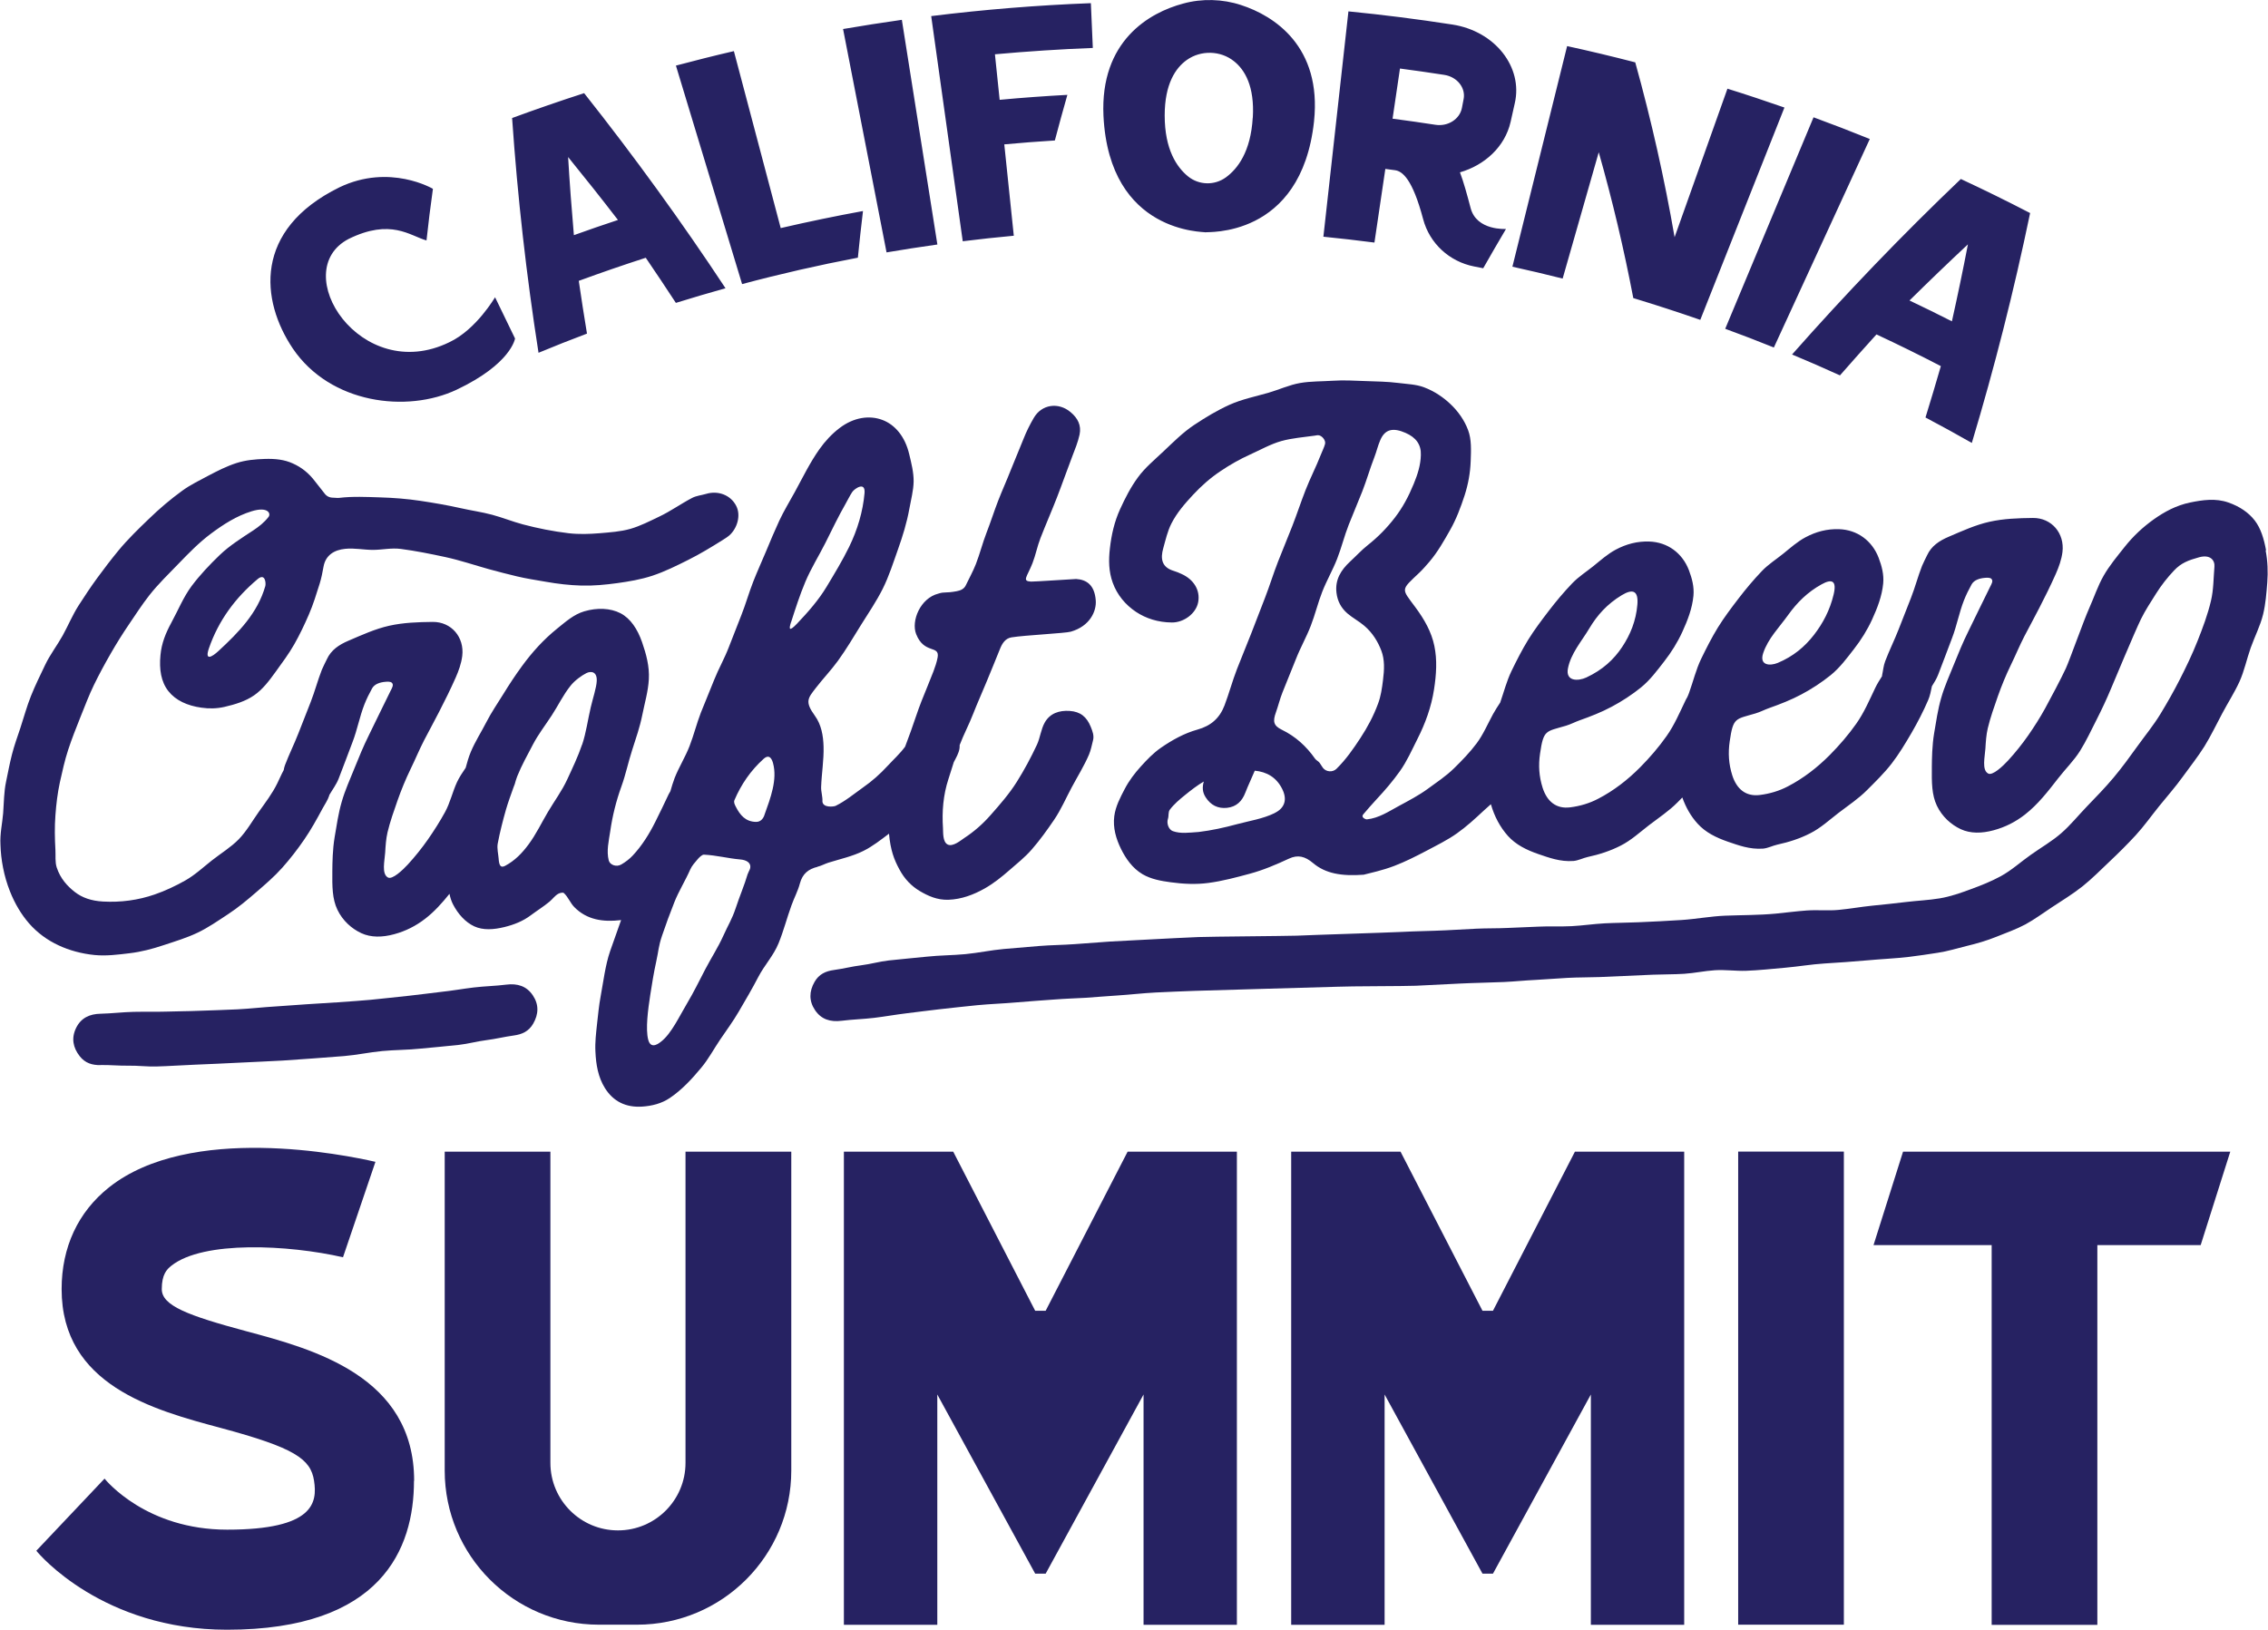<?xml version="1.0" encoding="UTF-8"?>
<svg xmlns="http://www.w3.org/2000/svg" viewBox="0 0 278.97 200.49">
  <g id="a"></g>
  <g id="b">
    <g id="c">
      <g>
        <g>
          <path d="M100.54,106.63c.47-.11,.89-.35,1.35-.5,1.47-.46,2.97-.78,4.31-1.45,1.13-.56,2.14-1.36,3.15-2.12,.18,2.03,.63,3.2,1.27,4.38,.65,1.22,1.49,2.06,2.5,2.67,1.02,.6,2.15,1.13,3.55,1.08,1.59-.06,3.07-.61,4.45-1.39,1.11-.63,2.09-1.42,3.03-2.24,.94-.82,1.94-1.61,2.77-2.57,1-1.15,1.89-2.39,2.74-3.64,.85-1.25,1.45-2.66,2.17-4,.71-1.33,1.52-2.62,2.12-4.02,.23-.55,.34-1.15,.49-1.73,.16-.59-.05-1.13-.28-1.7-.5-1.22-1.27-1.85-2.58-1.94-1.31-.09-2.43,.3-3.07,1.42-.47,.83-.56,1.86-.96,2.73-.74,1.58-1.57,3.13-2.49,4.59-.92,1.46-2.07,2.78-3.23,4.09-.95,1.08-2.02,2.02-3.23,2.81-.39,.26-1.4,1.12-2.04,.79-.63-.32-.54-1.54-.57-2-.14-2.06,.03-4.08,.66-6.02,.22-.7,.45-1.41,.67-2.11,.28-.54,.61-1.09,.7-1.68,.02-.14,.02-.28,.02-.42,.49-1.3,1.16-2.54,1.66-3.84,.52-1.34,1.12-2.64,1.66-3.97s1.1-2.65,1.63-3.99c.28-.71,.67-1.33,1.43-1.45,1.65-.27,6.61-.5,7.29-.7,2.35-.67,3.18-2.52,3.07-3.86-.15-1.9-1.14-2.54-2.41-2.62-.5,.02-5.28,.34-5.56,.32-1.14-.07-.48-.56,.19-2.27,.39-1,.59-2.08,.98-3.08,.65-1.67,1.37-3.31,2.02-4.98,.65-1.67,1.24-3.37,1.88-5.04,.34-.89,.71-1.78,.91-2.71,.24-1.14-.22-2.03-1.11-2.77-1.48-1.25-3.55-.97-4.52,.71-.48,.82-.91,1.68-1.26,2.57-.5,1.28-1.06,2.54-1.56,3.82-.5,1.28-1.07,2.53-1.57,3.82s-.91,2.6-1.41,3.88c-.5,1.28-.83,2.63-1.33,3.91-.35,.89-.82,1.73-1.23,2.59-.21,.45-.63,.64-1.11,.73-1.41,.27-1.48,.04-2.27,.3-2.21,.55-3.37,3.35-2.73,4.98,.99,2.52,2.92,1.3,2.64,2.87-.1,.58-.31,1.16-.51,1.71-.47,1.23-.99,2.44-1.47,3.66-.48,1.22-.87,2.48-1.32,3.72-.23,.63-.47,1.26-.7,1.89-.64,.87-1.45,1.6-2.16,2.37-.92,1-1.9,1.87-3.02,2.65-1.09,.77-2.14,1.66-3.37,2.26-.21,.1-1.56,.27-1.62-.54,.04-.59-.18-1.19-.16-1.78,.06-1.67,.35-3.33,.3-5-.04-1.32-.27-2.67-1.07-3.77-1.27-1.75-.85-2.16,.13-3.43,.88-1.14,1.88-2.18,2.72-3.34,1.02-1.41,1.9-2.9,2.81-4.37,.92-1.47,1.9-2.91,2.68-4.46,.78-1.56,1.3-3.22,1.88-4.85,.58-1.63,1.09-3.28,1.4-4.99,.2-1.13,.51-2.25,.53-3.38,.01-1.13-.28-2.25-.55-3.38-.51-2.14-1.74-3.61-3.3-4.19-1.57-.59-3.5-.34-5.26,1-.94,.71-1.79,1.63-2.47,2.59-1.17,1.65-2.06,3.49-3.03,5.27-.65,1.19-1.36,2.34-1.93,3.57-.57,1.23-1.09,2.48-1.61,3.73-.52,1.25-1.09,2.48-1.58,3.74-.53,1.35-.92,2.75-1.45,4.09-.53,1.35-1.05,2.69-1.58,4.04-.52,1.35-1.25,2.62-1.78,3.96-.53,1.35-1.1,2.68-1.63,4.02-.52,1.35-.87,2.77-1.39,4.11-.52,1.35-1.31,2.59-1.84,3.94-.2,.53-.36,1.07-.52,1.62-.07,.13-.15,.25-.21,.37-.54,1.13-1.07,2.27-1.64,3.39-.75,1.5-1.63,2.92-2.78,4.15-.4,.43-.88,.79-1.39,1.09-.63,.38-1.42,.05-1.56-.48-.3-1.18,0-2.39,.18-3.58,.27-1.9,.73-3.74,1.38-5.54,.53-1.46,.84-2.99,1.32-4.47,.46-1.43,.95-2.83,1.24-4.29,.29-1.46,.73-2.92,.81-4.42,.09-1.57-.32-3.09-.84-4.58-.55-1.57-1.4-2.89-2.65-3.54-1.25-.64-2.87-.7-4.46-.23-1.28,.38-2.27,1.27-3.3,2.1-1.69,1.36-3.1,2.92-4.37,4.66-.81,1.11-1.55,2.23-2.26,3.39-.72,1.16-1.49,2.28-2.11,3.49-.62,1.21-1.37,2.37-1.9,3.63-.27,.64-.46,1.31-.64,1.98-.39,.57-.78,1.15-1.07,1.77-.55,1.2-.84,2.53-1.47,3.68-.63,1.15-1.35,2.28-2.1,3.36-.75,1.07-1.58,2.11-2.48,3.09-.62,.67-1.9,1.89-2.44,1.59-.81-.44-.4-2.08-.34-3.07,.05-.83,.1-1.68,.29-2.49,.32-1.34,.79-2.65,1.24-3.94,.46-1.3,.98-2.57,1.58-3.81,.58-1.18,1.08-2.41,1.68-3.57,.61-1.17,1.24-2.32,1.84-3.49,.71-1.38,1.4-2.77,2.03-4.19,.38-.86,.7-1.75,.82-2.69,.28-2.31-1.34-4.21-3.63-4.19-1.82,.02-3.6,.08-5.35,.47-1.74,.39-3.37,1.14-5.03,1.85-1.13,.48-2.12,1.13-2.64,2.27-.2,.43-.44,.86-.62,1.3-.51,1.3-.86,2.66-1.37,3.96s-1.02,2.6-1.53,3.9c-.51,1.3-1.13,2.55-1.63,3.86-.08,.2-.12,.41-.16,.62-.29,.52-.52,1.09-.79,1.63-.62,1.27-1.47,2.37-2.27,3.5-.81,1.14-1.5,2.38-2.47,3.38-.97,.99-2.18,1.72-3.29,2.59-1.09,.86-2.1,1.81-3.29,2.48-1.19,.67-2.45,1.27-3.76,1.72-2.05,.71-4.18,.99-6.36,.87-1.43-.08-2.56-.47-3.47-1.18-.91-.71-1.77-1.64-2.22-3.01-.22-.68-.12-1.45-.16-2.15-.08-1.43-.11-2.85,0-4.27,.1-1.38,.26-2.72,.55-4.07,.3-1.34,.59-2.68,1.02-3.99,.45-1.37,.98-2.7,1.51-4.03,.54-1.33,1.04-2.68,1.67-3.97,.63-1.29,1.31-2.55,2.03-3.8,.71-1.24,1.47-2.46,2.28-3.65,.8-1.18,1.58-2.39,2.47-3.53,1.11-1.42,2.41-2.66,3.65-3.95,1.24-1.28,2.49-2.57,3.94-3.65,1.54-1.15,3.16-2.19,5.01-2.76,2.01-.62,2.41,.28,2.08,.7-.54,.69-1.17,1.18-1.86,1.64-1.46,.96-2.92,1.87-4.14,3.04-1.24,1.19-2.43,2.45-3.46,3.82-1.01,1.36-1.66,2.98-2.49,4.5-.69,1.27-1.21,2.54-1.34,4-.17,1.74,.07,3.28,.97,4.42,.9,1.15,2.34,1.8,4.06,2.04,.96,.14,1.88,.12,2.82-.09,1.34-.31,2.62-.7,3.67-1.43,1.06-.73,1.86-1.8,2.66-2.91,.8-1.11,1.61-2.19,2.28-3.37,.67-1.18,1.25-2.4,1.79-3.65,.54-1.24,.93-2.53,1.34-3.83,.21-.68,.34-1.38,.47-2.08,.26-1.42,1.34-2.05,2.66-2.18,1.13-.12,2.28,.13,3.41,.13,1.13,0,2.28-.27,3.42-.12,1.84,.24,3.67,.61,5.48,1,1.81,.39,3.57,.99,5.36,1.49,1.15,.32,2.31,.61,3.47,.89,1.16,.28,2.35,.45,3.53,.66,1.47,.26,2.93,.43,4.39,.47,1.48,.04,2.93-.1,4.4-.3,1.44-.2,2.89-.44,4.32-.91,1.54-.51,2.98-1.23,4.42-1.95,1.44-.72,2.81-1.55,4.18-2.41,.3-.19,.6-.37,.87-.6,.98-.87,1.45-2.46,.85-3.63-.7-1.38-2.28-1.91-3.7-1.48-.57,.17-1.2,.22-1.73,.5-1.38,.72-2.65,1.64-4.05,2.3-1.17,.56-2.32,1.15-3.53,1.5-1.23,.35-2.52,.43-3.79,.54-1.25,.1-2.52,.15-3.82,0-1.91-.23-3.78-.6-5.63-1.09-1.27-.34-2.5-.84-3.77-1.18-1.27-.34-2.58-.52-3.86-.81-1.64-.37-3.29-.65-4.94-.9-1.66-.25-3.32-.38-4.99-.43-1.66-.05-3.34-.14-5.02,.06-.24,.03-.47-.02-.71-.02-.51,0-.86-.18-1.15-.59-.35-.48-.76-.93-1.11-1.41-.78-1.04-1.68-1.74-2.73-2.21-1.04-.48-2.17-.6-3.45-.56-1.2,.04-2.35,.14-3.5,.51-1.21,.39-2.3,.95-3.41,1.53-1.1,.59-2.23,1.13-3.25,1.87-1.46,1.06-2.82,2.22-4.11,3.47-1.29,1.24-2.58,2.49-3.73,3.88-.89,1.08-1.74,2.19-2.56,3.31-.83,1.13-1.6,2.29-2.35,3.46-.75,1.18-1.29,2.48-1.96,3.7-.68,1.22-1.55,2.34-2.15,3.6-.6,1.26-1.22,2.51-1.74,3.81-.52,1.29-.88,2.65-1.32,3.98-.36,1.07-.75,2.15-1.03,3.25-.28,1.1-.49,2.22-.72,3.33-.27,1.26-.26,2.56-.36,3.88-.1,1.25-.41,2.53-.33,3.89,.05,1.78,.41,3.83,1.17,5.73,.6,1.52,1.4,2.85,2.34,3.93,1.01,1.16,2.27,2.08,3.66,2.72,1.29,.6,2.79,1.02,4.41,1.18,1.45,.14,2.89-.05,4.31-.22,1.42-.17,2.8-.53,4.17-.99,1.43-.47,2.84-.9,4.15-1.52,1.35-.64,2.56-1.49,3.78-2.29,1.24-.81,2.36-1.75,3.47-2.71,1.11-.96,2.22-1.91,3.21-3.02,.97-1.09,1.87-2.25,2.71-3.48,.82-1.19,1.53-2.48,2.24-3.8,.28-.52,.64-1.02,.82-1.59,0-.02,0-.03,0-.05,.39-.67,.87-1.3,1.15-2.01,.59-1.5,1.14-3.02,1.72-4.53,.58-1.5,.87-3.13,1.46-4.63,.26-.66,.59-1.33,.94-1.96,.31-.56,1.02-.76,1.64-.81,.22-.02,.59-.04,.76,.09,.33,.26,.03,.7-.12,1.01-.91,1.82-1.78,3.66-2.68,5.48-.66,1.33-1.22,2.69-1.77,4.06-.55,1.37-1.17,2.72-1.57,4.14-.41,1.41-.62,2.88-.87,4.35-.25,1.53-.27,3.08-.28,4.13-.02,1.95-.01,3.44,.62,4.77,.65,1.36,1.76,2.34,2.94,2.89,1.19,.55,2.59,.53,4.05,.13,1.41-.38,2.67-1.02,3.82-1.91,1.14-.88,2.08-1.94,2.98-3.06,.09,.45,.22,.88,.43,1.29,.62,1.2,1.52,2.2,2.61,2.71,1.1,.51,2.41,.41,3.72,.09,1.18-.29,2.27-.72,3.23-1.44,.76-.57,1.59-1.08,2.32-1.69,.36-.3,.64-.71,1.05-.95,.16-.1,.58-.22,.71-.1,.53,.48,.79,1.23,1.29,1.73,1.54,1.57,3.55,1.85,5.68,1.6,.03,0,.05,0,.07-.01-.46,1.27-.91,2.55-1.35,3.82-.59,1.7-.84,3.81-1.17,5.58-.21,1.12-.31,2.25-.44,3.38-.12,1.13-.26,2.26-.2,3.4,.07,1.57,.32,3.13,1.17,4.49,1.04,1.66,2.58,2.4,4.56,2.28,1.23-.08,2.41-.38,3.42-1.06,1.5-1.01,2.74-2.36,3.89-3.75,.88-1.06,1.53-2.29,2.3-3.43,.77-1.14,1.59-2.24,2.28-3.43,.83-1.42,1.67-2.84,2.42-4.29,.76-1.46,1.87-2.61,2.49-4.14,.62-1.52,1.03-3.13,1.59-4.67,.32-.9,.79-1.76,1.03-2.68,.32-1.2,1.05-1.78,2.18-2.05ZM32.63,72.11c-.95,3.31-3.26,5.67-5.76,7.98-.81,.75-1.72,1.25-1.17-.34,1.18-3.41,3.23-6.19,5.99-8.51,.95-.79,1.04,.54,.94,.87Zm38.97,19.48c-.5,1.48-1.18,2.89-1.83,4.3-.65,1.41-1.59,2.67-2.38,4.01-.79,1.33-1.45,2.74-2.39,4-.78,1.05-1.66,1.97-2.86,2.61-.55,.29-.75,0-.81-.92-.03-.45-.22-1.23-.11-1.81,.27-1.42,.63-2.83,1.02-4.2,.27-.93,.61-1.83,.93-2.74,.12-.26,.19-.51,.26-.78,.07-.19,.12-.39,.2-.58,.53-1.33,1.25-2.6,1.91-3.87,.66-1.27,1.55-2.41,2.33-3.61,.78-1.19,1.4-2.51,2.31-3.64,.51-.65,1.38-1.27,1.94-1.55,.56-.28,1.34-.22,1.28,.97-.04,.83-.47,2.09-.74,3.25-.36,1.53-.56,3.09-1.05,4.56Zm20.38,15.89c-.41,1.41-1.02,2.81-1.48,4.22-.47,1.41-.91,2.04-1.54,3.44-.63,1.4-1.51,2.76-2.23,4.14-.72,1.38-1.39,2.77-2.21,4.14-.95,1.59-1.93,3.72-3.18,4.7-.17,.13-1.27,1.11-1.61-.22-.34-1.31-.03-3.67,.26-5.54,.21-1.36,.43-2.72,.73-4.08,.3-1.36,.26-1.83,.72-3.19,.46-1.36,.96-2.72,1.5-4.08,.53-1.35,1.37-2.69,1.96-4.04,.2-.46,.58-.88,.94-1.3,.16-.18,.51-.54,.74-.53,1.54,.07,2.95,.46,4.47,.59,.76,.06,1.35,.41,1.23,1.05-.05,.24-.22,.47-.29,.71Zm2.04-7.19c-.16,.46-.5,.84-1.05,.82-1.26-.03-1.94-.82-2.48-1.9-.13-.26-.26-.52-.15-.78,.84-1.96,2-3.64,3.58-5.07,.78-.7,1.07,.16,1.17,.54,.54,2.01-.3,4.24-1.07,6.38Zm3.29-23.76c.53-1.65,1.06-3.31,1.74-4.93,.69-1.65,1.68-3.23,2.47-4.8,.83-1.66,1.6-3.27,2.47-4.79,.29-.5,.52-1.01,.85-1.5,.26-.38,1.63-1.35,1.5,.16-.2,2.24-.85,4.47-1.91,6.64-.81,1.65-1.79,3.27-2.76,4.88-.97,1.61-2.25,3.08-3.65,4.55-.99,1.03-.99,.64-.72-.21Z" style="fill:#262262;"></path>
          <path d="M278.73,67.69c-.26-1.39-.63-2.67-1.39-3.66-.76-.98-1.86-1.73-3.24-2.21-1.55-.55-3.17-.32-4.72,0-1.71,.36-3.13,1.13-4.46,2.07-1.33,.95-2.53,2.06-3.59,3.4-.91,1.15-1.86,2.28-2.58,3.54-.72,1.26-1.18,2.67-1.78,4.01-.67,1.5-2.41,6.39-2.86,7.37-.55,1.2-1.91,3.76-2.54,4.91-.63,1.15-1.35,2.28-2.1,3.36-.75,1.07-1.58,2.11-2.48,3.09-.62,.67-1.9,1.89-2.44,1.59-.81-.44-.4-2.08-.34-3.07,.05-.83,.1-1.68,.29-2.49,.32-1.34,.79-2.65,1.24-3.94,.46-1.3,.98-2.57,1.58-3.81,.58-1.18,1.08-2.41,1.68-3.57,.61-1.17,1.24-2.32,1.84-3.49,.71-1.38,1.4-2.77,2.03-4.19,.38-.86,.7-1.75,.82-2.69,.28-2.31-1.34-4.21-3.63-4.19-1.82,.02-3.6,.08-5.35,.47-1.74,.39-3.37,1.14-5.03,1.85-1.13,.48-2.12,1.13-2.64,2.27-.2,.43-.44,.86-.62,1.3-.51,1.3-.86,2.66-1.37,3.96-.51,1.3-1.02,2.6-1.53,3.9-.51,1.3-1.13,2.55-1.63,3.86-.22,.56-.26,1.18-.39,1.76,0,.03,0,.06,0,.09-.3,.47-.59,.93-.83,1.43-.73,1.52-1.39,3.08-2.35,4.43-.96,1.36-2.06,2.64-3.25,3.84-1.52,1.53-3.24,2.87-5.17,3.87-1.07,.56-2.23,.9-3.43,1.05-1.73,.22-2.85-.73-3.39-2.4-.45-1.41-.53-2.76-.32-4.2,.43-2.99,.71-2.7,3.19-3.44,.57-.17,1.11-.46,1.68-.66,1.36-.48,2.71-1.01,3.96-1.68,1.26-.67,2.47-1.46,3.6-2.37,1.13-.92,1.98-2.08,2.86-3.21,.87-1.12,1.62-2.31,2.23-3.64,.65-1.42,1.21-2.87,1.36-4.43,.1-1.09-.17-2.12-.56-3.15-.81-2.11-2.63-3.45-4.88-3.52-1.47-.05-2.83,.31-4.12,1-1.01,.54-1.85,1.3-2.73,2.01-.88,.71-1.85,1.32-2.64,2.15-1.02,1.07-1.96,2.19-2.85,3.35-.89,1.16-1.78,2.34-2.55,3.58-.76,1.24-1.43,2.56-2.07,3.88-.63,1.31-.97,2.75-1.47,4.14-.07,.2-.15,.39-.24,.58-.06,.11-.14,.22-.19,.34-.73,1.52-1.39,3.08-2.35,4.43-.96,1.36-2.06,2.64-3.25,3.84-1.52,1.53-3.24,2.87-5.17,3.87-1.07,.56-2.23,.9-3.43,1.05-1.73,.22-2.85-.73-3.39-2.4-.45-1.41-.53-2.76-.32-4.2,.43-2.99,.71-2.7,3.19-3.44,.57-.17,1.11-.46,1.67-.66,1.36-.48,2.71-1.01,3.96-1.68,1.26-.67,2.47-1.46,3.6-2.37,1.13-.92,1.98-2.08,2.86-3.21,.87-1.12,1.62-2.31,2.23-3.64,.65-1.42,1.21-2.87,1.36-4.43,.1-1.09-.17-2.12-.56-3.15-.81-2.11-2.63-3.45-4.88-3.52-1.47-.05-2.83,.31-4.12,1-1.01,.54-1.85,1.3-2.73,2.01-.88,.71-1.85,1.32-2.64,2.15-1.02,1.07-1.96,2.19-2.85,3.35-.89,1.16-1.78,2.34-2.55,3.58-.76,1.24-1.43,2.56-2.07,3.88-.58,1.22-.92,2.54-1.37,3.84-.31,.47-.61,.93-.88,1.42-.67,1.23-1.21,2.52-2.02,3.6-.83,1.11-1.8,2.11-2.78,3.07-.98,.96-2.13,1.72-3.25,2.54-1.1,.8-2.31,1.43-3.53,2.09-1.26,.68-2.47,1.5-3.93,1.65-.17,.02-.77-.25-.46-.61,.54-.63,1.08-1.26,1.65-1.87,1.03-1.1,2.01-2.25,2.87-3.46,.86-1.21,1.47-2.6,2.15-3.95,.98-1.93,1.71-3.95,2.04-6.09,.29-1.85,.4-3.65,.04-5.36-.35-1.71-1.22-3.26-2.36-4.79-1.72-2.32-1.79-2.03,.53-4.23,.43-.41,.83-.88,1.22-1.33,1.02-1.2,1.79-2.57,2.55-3.91,.76-1.34,1.3-2.78,1.79-4.28,.44-1.38,.69-2.76,.74-4.2,.05-1.36,.11-2.67-.32-3.81-.45-1.21-1.23-2.31-2.16-3.19-.88-.84-1.98-1.59-3.25-2.07-.99-.38-2.13-.4-3.19-.54-1.34-.17-2.68-.18-4.02-.23-1.35-.05-2.68-.13-4.02-.04-1.34,.09-2.7,.05-4.03,.28-1.32,.23-2.56,.81-3.86,1.19-1.63,.47-3.28,.8-4.8,1.48-1.53,.69-2.97,1.56-4.37,2.49-1.38,.92-2.55,2.1-3.79,3.27-1.1,1.04-2.26,1.99-3.13,3.19-.88,1.2-1.56,2.53-2.19,3.91-.7,1.54-1.06,3.13-1.25,4.81-.17,1.45-.15,2.85,.35,4.23,.54,1.49,1.56,2.72,2.87,3.59,1.21,.8,2.7,1.29,4.41,1.3,1.48,.01,2.97-1.11,3.23-2.5,.28-1.51-.59-2.81-2.03-3.46-.32-.15-.65-.29-.99-.39-1.52-.46-1.62-1.56-1.28-2.77,.29-1.03,.52-2.09,1-3.04,.69-1.36,1.67-2.47,2.68-3.56,1.01-1.08,2.11-2.06,3.37-2.9,1.17-.79,2.37-1.47,3.63-2.04,1.27-.57,2.51-1.28,3.85-1.66,1.33-.37,2.75-.47,4.14-.67,.12-.02,.24-.05,.36-.05,.46-.01,1.01,.63,.87,1.1-.13,.46-.36,.9-.53,1.34-.57,1.46-1.3,2.87-1.87,4.33-.57,1.46-1.06,2.96-1.63,4.42-.57,1.46-1.18,2.91-1.75,4.37-.57,1.46-1.03,2.97-1.6,4.44-.57,1.46-1.13,2.93-1.7,4.4-.57,1.46-1.18,2.91-1.75,4.38-.57,1.47-.97,2.99-1.53,4.46-.61,1.59-1.68,2.52-3.34,2.98-1.61,.45-3.09,1.27-4.48,2.23-.95,.66-1.73,1.48-2.48,2.31-.75,.83-1.43,1.72-1.97,2.75-.56,1.07-1.13,2.15-1.29,3.35-.19,1.44,.23,2.82,.82,4.02,.59,1.2,1.41,2.39,2.66,3.13,1.05,.61,2.26,.83,3.46,.99,1.55,.21,3.1,.29,4.65,.08,1.73-.23,3.4-.68,5.07-1.13,1.67-.45,3.24-1.12,4.83-1.86,1.1-.51,1.98-.28,2.95,.54,1.54,1.3,3.5,1.64,6.23,1.44,.78-.2,2.32-.53,3.76-1.08,1.39-.53,2.68-1.19,3.94-1.85,1.3-.69,2.61-1.33,3.78-2.16,1.19-.84,2.26-1.83,3.32-2.82,.28-.26,.56-.51,.85-.76,0,.02,.01,.03,.02,.05,.41,1.43,1.11,2.77,2.09,3.86,.96,1.06,2.25,1.71,3.73,2.22,1.27,.43,2.67,.97,4.32,.85,.59-.05,1.17-.36,1.75-.49,1.43-.31,2.8-.75,4.06-1.4,1.27-.64,2.34-1.63,3.48-2.51,1.2-.92,2.45-1.74,3.49-2.79,.2-.2,.41-.41,.61-.62,.42,1.19,1.04,2.3,1.88,3.22,.96,1.06,2.25,1.71,3.73,2.22,1.27,.43,2.67,.97,4.32,.85,.59-.05,1.17-.36,1.75-.49,1.43-.31,2.8-.75,4.06-1.4,1.27-.64,2.34-1.63,3.48-2.51,1.2-.92,2.45-1.74,3.49-2.79,1.06-1.06,2.14-2.11,3.05-3.29,.91-1.18,1.68-2.47,2.44-3.77,.74-1.28,1.43-2.61,2.03-4,.24-.54,.35-1.15,.47-1.73h0c.29-.46,.57-.91,.76-1.4,.59-1.5,1.14-3.02,1.72-4.53,.58-1.5,.87-3.13,1.46-4.63,.26-.66,.59-1.33,.94-1.96,.31-.56,1.02-.76,1.64-.81,.22-.02,.59-.04,.76,.09,.33,.26,.03,.7-.12,1.01-.91,1.82-1.78,3.66-2.68,5.48-.66,1.33-1.22,2.69-1.77,4.06-.55,1.37-1.17,2.72-1.57,4.14-.41,1.41-.62,2.88-.87,4.35-.25,1.53-.27,3.08-.28,4.13-.02,1.95-.01,3.44,.62,4.77,.65,1.36,1.76,2.34,2.94,2.89,1.19,.55,2.59,.53,4.05,.13,1.41-.38,2.67-1.02,3.82-1.91,1.62-1.26,2.85-2.86,4.11-4.48,.88-1.14,1.93-2.16,2.69-3.37,.76-1.22,1.37-2.53,2.02-3.81,.65-1.28,1.26-2.58,1.81-3.9,.22-.52,2.93-7.02,3.67-8.52,.52-1.06,1.23-2.13,1.85-3.12,.62-.99,1.39-1.98,2.21-2.84,.89-.95,1.79-1.27,3.08-1.63,1.37-.38,1.96,.36,1.89,1.16-.12,1.4-.1,2.81-.42,4.17-.4,1.71-1.02,3.36-1.66,4.97-.64,1.62-1.4,3.2-2.19,4.75-.74,1.45-1.54,2.86-2.38,4.24-.84,1.38-1.88,2.64-2.82,3.95-.94,1.31-1.89,2.62-2.93,3.86-1.04,1.24-2.16,2.39-3.29,3.56-1.06,1.1-2.02,2.3-3.16,3.29-1.15,1-2.48,1.76-3.72,2.64-1.24,.87-2.38,1.92-3.72,2.65-1.18,.64-2.43,1.14-3.67,1.59-1.24,.46-2.51,.91-3.84,1.13-1.37,.23-2.77,.28-4.15,.45-1.38,.17-2.76,.31-4.15,.45-1.38,.14-2.76,.39-4.14,.52-1.29,.12-2.59-.02-3.89,.07-1.29,.09-2.57,.27-3.86,.39-2.05,.19-4.12,.17-6.18,.25-1.78,.07-3.56,.41-5.34,.53s-3.57,.2-5.35,.28c-1.37,.06-2.74,.06-4.11,.13-1.37,.07-2.73,.28-4.1,.35-1.37,.07-2.74-.01-4.11,.06-1.27,.06-2.53,.1-3.79,.16-1.26,.06-2.53,.03-3.8,.09-1.26,.06-2.53,.14-3.79,.2-1.82,.09-3.65,.1-5.47,.2-1.82,.09-11.01,.37-12.83,.46-1.58,.05-10.54,.11-12.12,.17-1.58,.07-4.12,.19-5.7,.28-1.39,.09-3.74,.18-5.13,.27-1.46,.1-2.91,.21-4.37,.32-1.46,.11-2.92,.11-4.37,.23-1.46,.12-2.91,.25-4.37,.37-1.57,.14-3.13,.48-4.7,.63-1.57,.15-3.16,.14-4.73,.31-1.57,.17-3.15,.29-4.72,.47-1.13,.13-2.24,.45-3.36,.59-1.13,.14-2.23,.43-3.36,.58-1.05,.14-1.86,.53-2.39,1.45-.68,1.18-.71,2.36,.05,3.49,.77,1.15,1.9,1.48,3.26,1.31,1.33-.17,2.68-.2,4.01-.36,1.33-.16,2.65-.4,3.98-.56,1.33-.15,2.66-.35,3.99-.49,1.58-.17,3.16-.36,4.74-.51,1.58-.15,3.17-.2,4.75-.34,1.58-.14,3.17-.24,4.75-.36,1.28-.1,2.56-.14,3.84-.21,1.28-.09,2.56-.2,3.83-.28,1.58-.1,3.16-.29,4.75-.37,1.58-.09,3.17-.13,4.76-.2,1.34-.06,16.31-.46,17.65-.51,1.31-.07,8.28-.06,9.59-.12,1.81-.09,3.61-.19,5.42-.27,1.81-.09,3.62-.11,5.42-.19,1.31-.06,2.61-.2,3.92-.26,1.31-.07,2.62-.18,3.92-.25,1.31-.07,2.62-.05,3.93-.1,2.2-.09,4.39-.2,6.58-.29,1.27-.05,2.55-.03,3.81-.11,1.27-.08,2.52-.36,3.79-.44,1.27-.08,2.55,.11,3.82,.07,1.61-.06,3.23-.24,4.83-.38,1.61-.14,3.21-.42,4.82-.52,1.73-.11,3.46-.22,5.19-.38,1.72-.16,3.46-.23,5.19-.43,1.19-.14,2.39-.33,3.58-.51,1.19-.18,2.35-.54,3.52-.83,1.26-.3,2.49-.66,3.68-1.14,1.19-.48,2.42-.91,3.56-1.52,1.12-.61,2.17-1.39,3.25-2.1,1.28-.84,2.58-1.64,3.76-2.57,1.19-.95,2.26-2.04,3.36-3.08,1.1-1.04,2.18-2.11,3.21-3.23,1.02-1.11,1.9-2.36,2.86-3.55,.97-1.2,1.99-2.35,2.89-3.6,.9-1.25,1.87-2.46,2.69-3.77,.81-1.31,1.47-2.71,2.2-4.07,.69-1.3,1.49-2.54,2.1-3.87,.61-1.34,.9-2.8,1.39-4.18,.49-1.38,1.18-2.7,1.53-4.13,.31-1.29,.41-2.62,.51-3.92,.1-1.3,.05-2.61-.2-3.93Zm-61.85,12.65c.6-1.8,1.99-3.18,3.07-4.69,1.09-1.52,2.37-2.8,4.1-3.76,1.29-.72,1.9-.46,1.49,1.25-.46,1.93-1.32,3.55-2.43,4.98-1.13,1.45-2.53,2.63-4.44,3.43-.94,.39-2.31,.34-1.79-1.21Zm-24.02,1.9c.36-1.87,1.69-3.35,2.64-4.95,.96-1.61,2.18-2.98,3.98-4.07,1.34-.81,2.07-.58,1.92,1.17-.17,1.99-.86,3.68-1.87,5.2-1.02,1.54-2.4,2.82-4.42,3.76-1,.46-2.56,.49-2.25-1.12Zm-36.06,17.78c-1.47,.72-3.11,.96-4.64,1.37-1.58,.43-3.14,.77-4.71,.96-1.19,.08-2.2,.24-3.18-.1-.53-.19-.8-.97-.61-1.52,.12-.35,.01-.83,.23-1.12,.53-.7,1.21-1.27,1.88-1.81,.76-.62,1.51-1.19,2.3-1.66-.2,.69-.18,1.33,.24,1.96,.61,.94,1.48,1.4,2.62,1.28,1.16-.13,1.85-.82,2.25-1.87,.35-.91,.79-1.8,1.16-2.7,1.46,.14,2.64,.8,3.36,2.22,.64,1.26,.39,2.34-.9,2.98Zm7.59-5.44c-.46,.45-1.26,.4-1.66-.11-.15-.19-.26-.42-.41-.62-.14-.2-.42-.31-.56-.51-1.09-1.55-2.4-2.74-4.1-3.57-1.02-.5-1.12-1.02-.72-2.13,.29-.81,.49-1.66,.81-2.46,.54-1.38,1.12-2.74,1.66-4.12,.54-1.38,1.28-2.68,1.81-4.05,.54-1.38,.88-2.83,1.42-4.21,.54-1.38,1.29-2.67,1.83-4.05,.54-1.38,.89-2.83,1.43-4.2,.54-1.38,1.13-2.73,1.67-4.11,.54-1.38,.94-2.81,1.48-4.19,.27-.69,.43-1.43,.73-2.11,.6-1.4,1.63-1.53,3.1-.89,1.29,.56,1.94,1.44,1.89,2.73-.03,1.25-.4,2.38-.87,3.53-.62,1.52-1.35,2.9-2.32,4.16-.97,1.26-2.07,2.39-3.35,3.4-.77,.61-1.44,1.35-2.16,2.01-1.14,1.06-1.87,2.24-1.68,3.84,.12,1.02,.56,1.86,1.34,2.54,.65,.56,1.44,.97,2.09,1.53,1.02,.87,1.67,1.96,2.09,3.06,.42,1.11,.37,2.32,.2,3.64-.12,.97-.26,1.95-.6,2.86-.56,1.53-1.31,2.92-2.18,4.25-.87,1.33-1.78,2.64-2.94,3.78Z" style="fill:#262262;"></path>
          <path d="M12.39,131.02c1.14-.02,2.28,.1,3.41,.08,1.14-.02,2.28,.13,3.41,.1,1.58-.04,3.16-.16,4.74-.22,1.58-.06,4.12-.18,5.7-.26,1.39-.08,3.74-.16,5.13-.25,1.46-.09,6.07-.43,7.53-.55,1.57-.13,3.13-.47,4.7-.62,1.57-.15,3.16-.13,4.73-.3,1.57-.16,3.15-.28,4.72-.46,1.13-.13,2.24-.44,3.36-.58,1.13-.14,2.24-.42,3.36-.57,1.05-.14,1.86-.52,2.4-1.45,.68-1.18,.72-2.36-.04-3.49-.77-1.15-1.9-1.49-3.26-1.32-1.33,.17-2.68,.19-4.01,.35-1.33,.16-2.65,.4-3.99,.54-1.33,.15-2.66,.34-3.99,.48-1.58,.16-3.16,.35-4.74,.5-1.58,.15-6.48,.48-7.76,.54-1.28,.09-2.56,.19-3.83,.27-1.58,.09-3.17,.28-4.75,.36-1.59,.08-3.17,.12-4.76,.18-1.34,.06-2.68,.05-4.02,.1-1.34,.04-2.68,0-4.02,.03-1.34,.03-2.68,.2-4.02,.23-1.37,.02-2.44,.52-3.04,1.77-.59,1.23-.38,2.39,.46,3.46,.66,.84,1.52,1.11,2.58,1.09Z" style="fill:#262262;"></path>
        </g>
        <g>
          <path d="M50.92,182.18c0,8.35-3.99,18.31-22.99,18.31-15.24,0-23.12-9.26-23.46-9.72l8.39-8.87c.21,.26,5.16,6.28,15.08,6.28,10.69,0,11.1-3.33,10.69-6.01-.41-2.69-2.37-4.06-11.5-6.51-8.25-2.21-19.55-5.25-19.55-17.07,0-5.16,2.02-9.49,5.83-12.52,9.95-7.9,29.03-4,32.77-3.14l-3.99,11.74c-6.68-1.53-17.19-2.08-21.11,1.04-.57,.45-1.18,1.08-1.18,2.88,0,2.04,3.22,3.25,10.44,5.19,8.21,2.2,20.61,5.53,20.6,18.39Z" style="fill:#262262;"></path>
          <path d="M97.33,141.68v39.23c0,10.47-8.49,18.96-18.97,18.96h-4.69c-10.48,0-18.97-8.49-18.97-18.96v-39.23h13v38.28c0,4.59,3.72,8.31,8.31,8.31s8.31-3.72,8.31-8.31v-38.28h13Z" style="fill:#262262;"></path>
          <path d="M152.14,141.68v58.2h-11.48v-28.33l-12.04,22.04h-1.29l-12.04-22.04v28.33h-11.49v-58.2h13.45l10.08,19.57h1.29l10.08-19.57h13.45Z" style="fill:#262262;"></path>
          <path d="M207.16,141.68v58.2h-11.48v-28.33l-12.04,22.04h-1.29l-12.04-22.04v28.33h-11.49v-58.2h13.45l10.08,19.57h1.29l10.08-19.57h13.45Z" style="fill:#262262;"></path>
          <path d="M213.8,199.87v-58.2h13v58.2h-13Z" style="fill:#262262;"></path>
          <path d="M274.33,141.68l-3.64,11.49h-12.71v46.72h-13v-46.72h-14.53l3.63-11.49h40.25Z" style="fill:#262262;"></path>
        </g>
        <path d="M60.89,36.56c.82,1.69,1.64,3.39,2.46,5.08,0,.03-.49,3.13-7.18,6.3-6.11,2.89-15.54,1.74-20.15-5.06-3.97-5.9-4.88-14.61,5.72-19.83,6.2-2.98,11.53,.19,11.51,.18-.3,2.12-.56,4.24-.79,6.35-2.05-.58-4.39-2.73-9.57-.19-7.58,3.94,1.45,18.05,12.38,12.71,3.34-1.57,5.62-5.55,5.64-5.55Zm22.25,.71c-1.22-1.86-2.45-3.72-3.71-5.56-2.76,.89-5.51,1.84-8.24,2.84,.32,2.17,.65,4.33,1.01,6.49-2,.75-3.98,1.54-5.96,2.36-1.49-9.52-2.58-19.16-3.25-28.88,2.94-1.08,5.89-2.1,8.86-3.06,6.19,7.82,11.99,15.82,17.39,24-2.04,.57-4.07,1.17-6.1,1.8Zm-12.55-8.34c1.8-.65,3.61-1.27,5.42-1.87-2-2.6-4.05-5.18-6.13-7.74,.19,3.21,.43,6.41,.71,9.61Zm166.25,22.43c.65-2.1,1.28-4.21,1.89-6.32-2.62-1.36-5.26-2.66-7.92-3.9-1.51,1.67-3.01,3.35-4.49,5.04-1.95-.89-3.92-1.75-5.89-2.57,6.55-7.42,13.47-14.63,20.76-21.59,2.86,1.33,5.7,2.73,8.52,4.19-1.99,9.57-4.38,19-7.17,28.28-1.89-1.08-3.79-2.12-5.7-3.13Zm-1.96-14.39c1.75,.83,3.48,1.68,5.21,2.56,.7-3.14,1.36-6.3,1.97-9.47-2.44,2.28-4.83,4.58-7.19,6.91ZM106.15,25.96c-.23,1.91-.44,3.83-.63,5.74-4.78,.91-9.53,1.99-14.24,3.25-2.71-8.96-5.43-17.92-8.14-26.88,2.37-.63,4.75-1.23,7.13-1.78,1.92,7.26,3.84,14.51,5.76,21.77,3.36-.78,6.74-1.48,10.13-2.1Zm2.9,5.1c-1.78-9.16-3.56-18.32-5.35-27.49,2.41-.41,4.82-.79,7.23-1.13,1.46,9.21,2.91,18.43,4.37,27.64-2.09,.29-4.17,.62-6.25,.97Zm13.33-24.38c.19,1.87,.39,3.73,.58,5.6,2.77-.26,5.55-.46,8.33-.61-.53,1.87-1.05,3.74-1.54,5.61-2.08,.13-4.15,.29-6.22,.48,.39,3.75,.78,7.49,1.17,11.24-2.1,.19-4.19,.42-6.28,.68-1.29-9.23-2.58-18.47-3.88-27.7,6.53-.81,13.08-1.34,19.64-1.59l.24,5.51c-4.02,.15-8.04,.42-12.05,.78Zm39.25,8.25c-1.58,14.53-13.34,13.54-13.36,13.65-.02-.1-11.81,.27-12.54-14.32-.43-9.23,5.63-12.71,9.8-13.82,2.31-.64,4.85-.57,7.12,.18,4.09,1.32,9.95,5.11,8.98,14.3Zm-7.53-.45c.23-3.87-.99-5.91-2.33-6.96-1.64-1.31-4.06-1.37-5.78-.15-1.39,.98-2.73,2.96-2.73,6.83,0,4.22,1.5,6.37,2.86,7.49,1.35,1.1,3.27,1.15,4.68,.12,1.42-1.04,3.04-3.12,3.29-7.33Zm31.14,13.69c-.95,1.6-1.88,3.21-2.8,4.83-.37-.08-.75-.15-1.12-.22-3.05-.6-5.48-2.84-6.27-5.82-1.31-4.95-2.55-5.89-3.45-6.02-.4-.05-.8-.11-1.2-.16-.45,3.02-.89,6.04-1.34,9.06-2.09-.27-4.18-.51-6.28-.72,1.03-9.24,2.06-18.48,3.08-27.72,4.28,.42,8.54,.96,12.79,1.62,5.28,.82,8.7,5.27,7.67,9.69-.17,.76-.34,1.52-.51,2.28-.7,3.09-3.22,5.34-6.23,6.21,.45,1.2,.85,2.64,1.31,4.39,.73,2.82,4.34,2.57,4.35,2.58Zm-5.21-15.98c.27-1.39-.8-2.74-2.39-2.98-1.81-.28-3.62-.54-5.44-.78-.3,2.06-.61,4.11-.91,6.17,1.76,.23,3.51,.48,5.27,.75,1.53,.24,2.99-.68,3.26-2.07l.21-1.1Zm39.46,1.04c-3.45,8.71-6.9,17.41-10.35,26.12-2.73-.95-5.48-1.84-8.24-2.68-1.14-5.97-2.55-11.96-4.25-17.94-1.48,5.18-2.96,10.36-4.44,15.54-2.05-.52-4.11-1-6.18-1.46,2.24-9.05,4.49-18.09,6.73-27.14,2.8,.61,5.6,1.28,8.38,2,1.99,7.17,3.6,14.35,4.84,21.51,2.17-6.09,4.33-12.18,6.5-18.27,2.35,.73,4.68,1.51,7.01,2.32Zm-7.28,27.21c3.62-8.67,7.24-17.34,10.86-26.01,2.32,.85,4.62,1.74,6.92,2.67-3.93,8.55-7.87,17.1-11.8,25.65-1.98-.8-3.98-1.57-5.98-2.3Z" style="fill:#262262;"></path>
      </g>
    </g>
  </g>
</svg>
